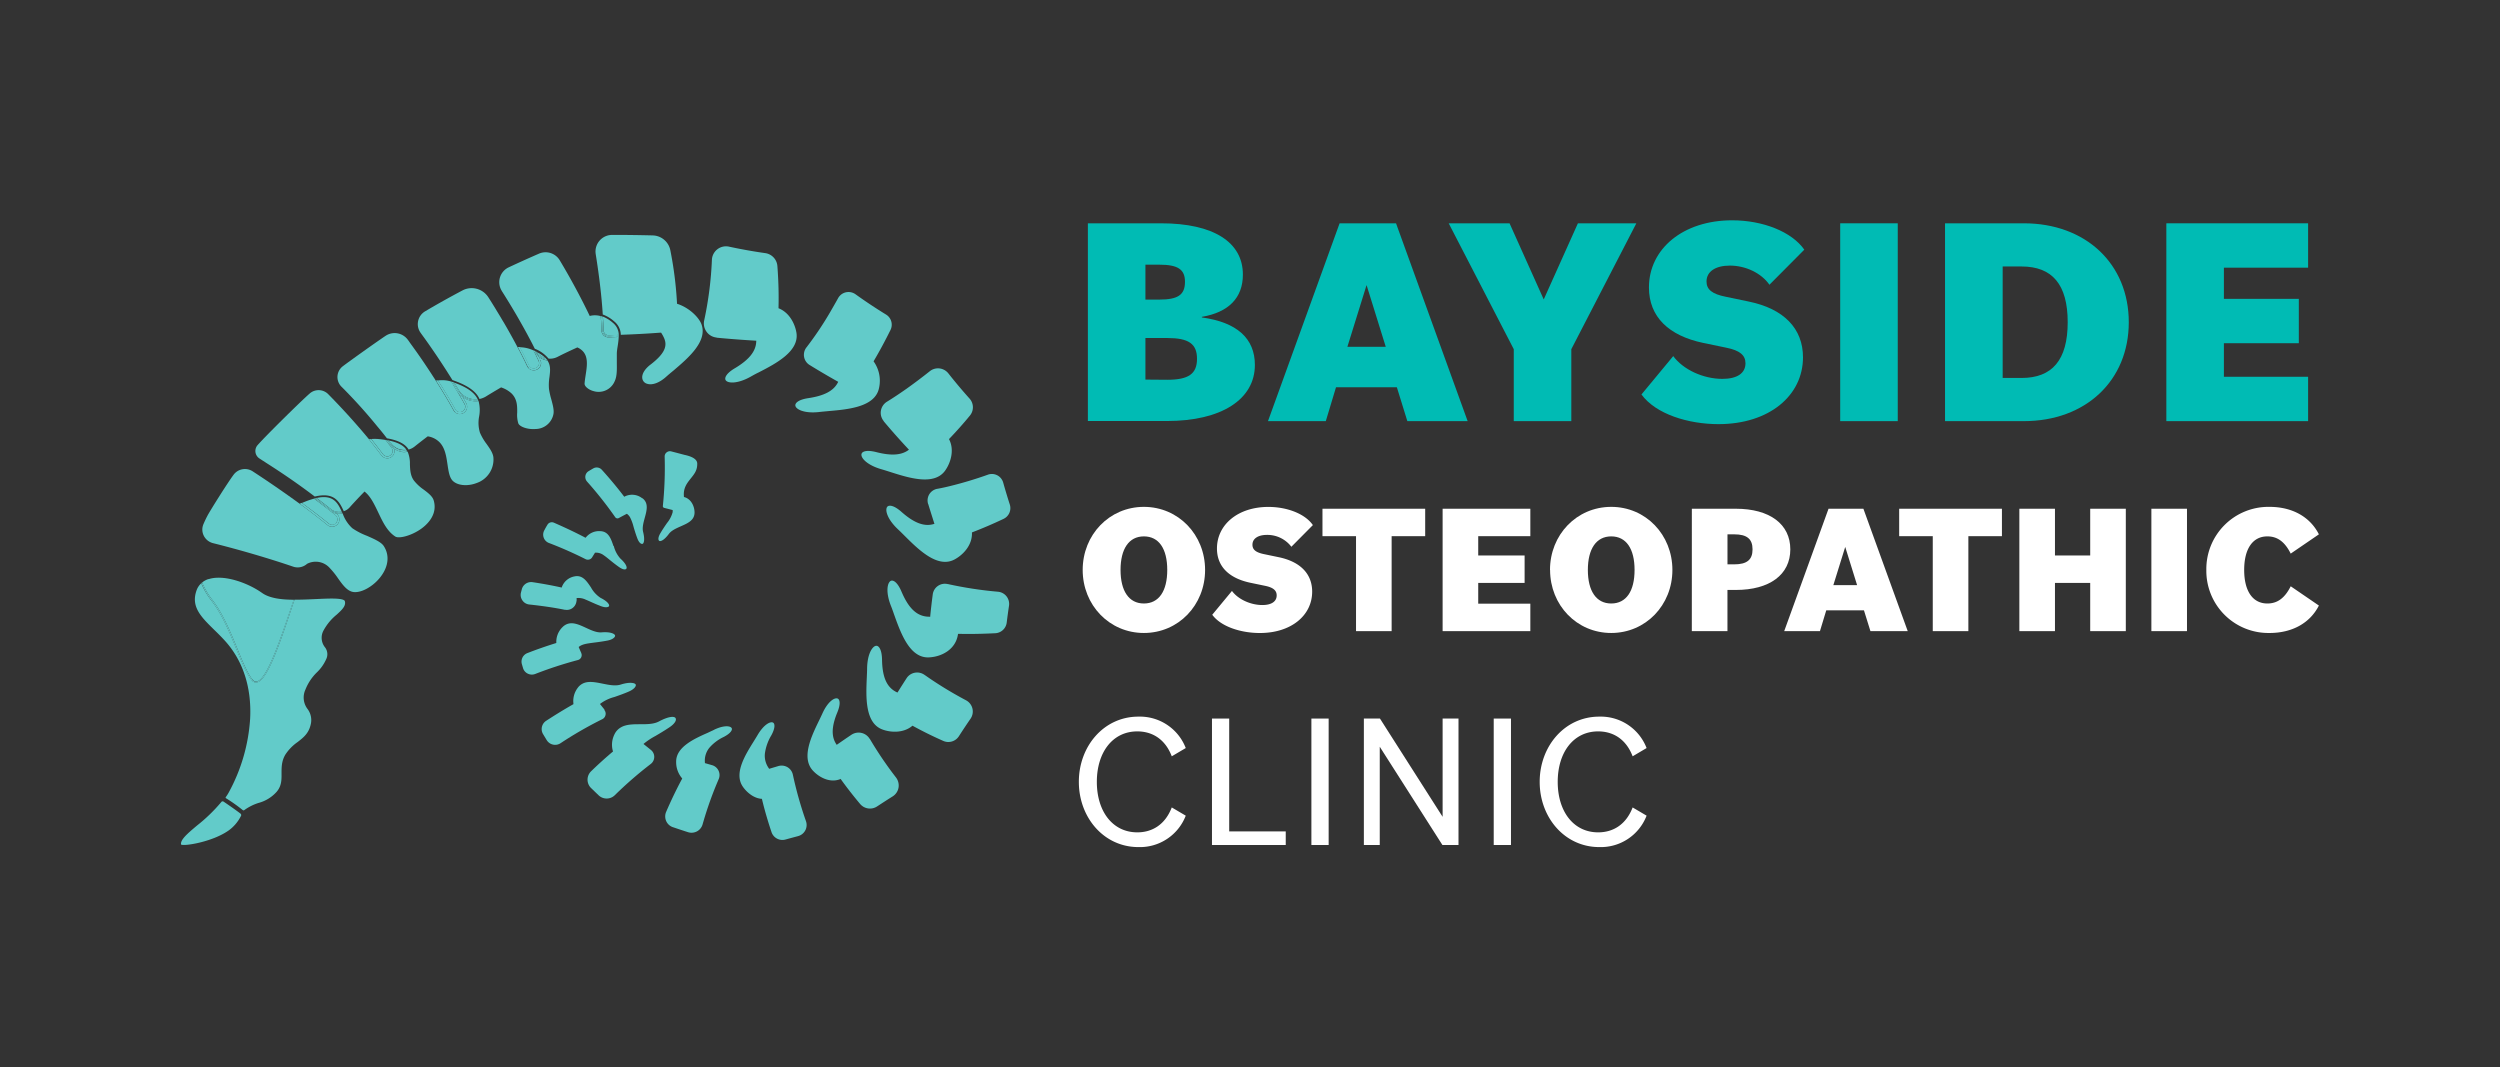 <?xml version="1.0" encoding="UTF-8"?>
<svg xmlns="http://www.w3.org/2000/svg" id="Layer_1" data-name="Layer 1" viewBox="0 0 841.89 359.4">
  <rect x="0" y="0" width="841.89" height="359.4" fill="#333333" stroke="none"/>
  <defs>
    <style>.cls-1{fill:#00bbb4;}.cls-2{fill:#fff;}.cls-3{fill:#62cbc9;}</style>
  </defs>
  <path class="cls-1" d="M393.1,127.89c7.17,0,10-2,10-7.06s-2.82-7-10-7h-7.37v14Zm-7.37-27h4.64c6.36,0,8.68-1.61,8.68-6,0-4.14-2.32-5.76-8.68-5.76h-4.64ZM366.35,75.2H391c17.66,0,27.55,6.36,27.55,17.26,0,7.88-4.84,12.72-13.82,14.24v.2c11.8,1.61,17.86,7.06,17.86,16,0,11.61-11.31,18.88-29.57,18.88H366.35Z"></path>
  <path class="cls-1" d="M453.74,116.79h12.92L460.2,96ZM451.12,75.2h19l24.12,66.62H473.93l-3.53-11.41H449.91l-3.44,11.41H427Z"></path>
  <polygon class="cls-1" points="509.77 117.59 487.86 75.2 508.35 75.2 519.86 100.84 531.37 75.2 551.05 75.2 529.15 117.59 529.15 141.82 509.77 141.82 509.77 117.59"></polygon>
  <path class="cls-1" d="M552.77,132.84l10.7-12.92c3.33,4.54,10.1,7.67,16.55,7.67,5,0,7.78-1.92,7.78-5.25,0-2.72-1.92-4.34-6.46-5.25l-7.77-1.61c-11.61-2.43-18.28-8.78-18.28-18.68,0-13,11.51-22.61,28-22.61,10.39,0,20.08,3.84,24.32,9.89L595.87,95.89c-2.73-3.93-8-6.45-13.32-6.45-4.85,0-7.87,2-7.87,5.35,0,2.72,1.91,4.23,6.45,5.14l7.78,1.62c11.8,2.42,18.26,9.08,18.26,18.77,0,12.92-11.4,22.51-28.46,22.51-10.09,0-21.09-3.33-25.94-10"></path>
  <rect class="cls-1" x="619.7" y="75.2" width="19.38" height="66.62"></rect>
  <path class="cls-1" d="M674.41,89.74v37.54h6.36c10.29,0,15.54-6,15.54-18.77s-5.25-18.77-15.54-18.77ZM655,75.2h26.55c20.79,0,35.33,13.63,35.33,33.31s-14.54,33.31-35.33,33.31H655Z"></path>
  <polygon class="cls-1" points="729.53 75.2 777.27 75.2 777.27 90.14 748.91 90.14 748.91 100.64 774.14 100.64 774.14 115.58 748.91 115.58 748.91 126.88 777.27 126.88 777.27 141.82 729.53 141.82 729.53 75.2"></polygon>
  <path class="cls-2" d="M393.08,191.93c0-7.12-2.81-11.3-7.87-11.3s-7.86,4.24-7.86,11.3,2.8,11.3,7.86,11.3,7.87-4.18,7.87-11.3m-28.48,0c0-11.87,9-21.24,20.61-21.24s20.61,9.37,20.61,21.24-9,21.23-20.61,21.23-20.61-9.37-20.61-21.23"></path>
  <path class="cls-2" d="M408.25,207l6.62-8c2.06,2.81,6.25,4.75,10.25,4.75,3.05,0,4.81-1.19,4.81-3.24,0-1.69-1.19-2.69-4-3.25l-4.81-1c-7.18-1.5-11.3-5.44-11.3-11.55,0-8.06,7.11-14,17.3-14,6.43,0,12.42,2.37,15,6.12l-7.24,7.3a10.16,10.16,0,0,0-8.24-4c-3,0-4.87,1.26-4.87,3.31,0,1.69,1.19,2.63,4,3.19l4.8,1c7.31,1.5,11.31,5.62,11.31,11.61,0,8-7.06,13.93-17.62,13.93-6.24,0-13.05-2.06-16.05-6.18"></path>
  <polygon class="cls-2" points="456.65 180.56 445.35 180.56 445.35 171.32 479.94 171.32 479.94 180.56 468.64 180.56 468.64 212.54 456.65 212.54 456.65 180.56"></polygon>
  <polygon class="cls-2" points="485.81 171.32 515.35 171.32 515.35 180.56 497.8 180.56 497.8 187.06 513.42 187.06 513.42 196.3 497.8 196.3 497.8 203.29 515.35 203.29 515.35 212.54 485.81 212.54 485.81 171.32"></polygon>
  <path class="cls-2" d="M550.45,191.93c0-7.12-2.81-11.3-7.86-11.3s-7.87,4.24-7.87,11.3,2.8,11.3,7.87,11.3,7.86-4.18,7.86-11.3m-28.48,0c0-11.87,9-21.24,20.62-21.24s20.6,9.37,20.6,21.24-9,21.23-20.6,21.23S522,203.79,522,191.93"></path>
  <path class="cls-2" d="M581.74,179.94v10.11H584c4.31,0,6.18-1.56,6.18-5.05s-1.87-5.06-6.18-5.06Zm-12-8.62h14.8c11.43,0,18.36,5.18,18.36,13.68s-6.93,13.67-18.36,13.67h-2.81v13.87h-12Z"></path>
  <path class="cls-2" d="M617.39,197.05h8l-4-12.87Zm-1.62-25.73h11.74l14.93,41.22H629.88l-2.18-7H615l-2.12,7H600.84Z"></path>
  <polygon class="cls-2" points="650.87 180.56 639.56 180.56 639.56 171.32 674.16 171.32 674.16 180.56 662.86 180.56 662.86 212.54 650.87 212.54 650.87 180.56"></polygon>
  <polygon class="cls-2" points="703.89 196.3 692.02 196.3 692.02 212.54 680.03 212.54 680.03 171.32 692.02 171.32 692.02 187.06 703.89 187.06 703.89 171.32 715.88 171.32 715.88 212.54 703.89 212.54 703.89 196.3"></polygon>
  <rect class="cls-2" x="724.49" y="171.32" width="11.99" height="41.22"></rect>
  <path class="cls-2" d="M743,191.93a20.92,20.92,0,0,1,21.29-21.24c7.56,0,13.62,3.31,16.61,9.25l-9.49,6.49c-2-4-4.49-5.8-7.86-5.8-4.94,0-7.81,4.18-7.81,11.3s2.87,11.3,7.81,11.3c3.37,0,5.86-1.81,7.86-5.8l9.49,6.49c-3,5.93-9.05,9.24-16.61,9.24A20.91,20.91,0,0,1,743,191.93"></path>
  <path class="cls-2" d="M363.31,263.27c0-11.94,8.39-21.94,20.06-21.94a16.55,16.55,0,0,1,15.94,10.58l-4.71,2.78c-2.2-5.75-6.52-8.39-11.61-8.39-8.26,0-13.62,7-13.62,17s5.36,17,13.62,17c5.09,0,9.41-2.65,11.61-8.39l4.71,2.77a16.54,16.54,0,0,1-15.94,10.58c-11.67,0-20.06-10-20.06-21.93"></path>
  <polygon class="cls-2" points="408.14 241.98 413.94 241.98 413.94 279.98 432.98 279.98 432.98 284.56 408.14 284.56 408.14 241.98"></polygon>
  <rect class="cls-2" x="441.62" y="241.98" width="5.81" height="42.58"></rect>
  <polygon class="cls-2" points="459.29 241.98 464.71 241.98 485.81 275.07 485.81 241.98 491.16 241.98 491.16 284.56 485.74 284.56 464.64 251.47 464.64 284.56 459.29 284.56 459.29 241.98"></polygon>
  <rect class="cls-2" x="503.02" y="241.98" width="5.81" height="42.58"></rect>
  <path class="cls-2" d="M518.5,263.27c0-11.94,8.39-21.94,20.07-21.94a16.54,16.54,0,0,1,15.93,10.58l-4.7,2.78c-2.2-5.75-6.52-8.39-11.62-8.39-8.26,0-13.61,7-13.61,17s5.35,17,13.61,17c5.1,0,9.42-2.65,11.62-8.39l4.7,2.77a16.52,16.52,0,0,1-15.93,10.58c-11.68,0-20.07-10-20.07-21.93"></path>
  <path class="cls-3" d="M230.25,153.11l-.44-.11c-1.25-.34-2.53-.67-3.81-1a1.74,1.74,0,0,0-1.52.35,1.71,1.71,0,0,0-.65,1.41,126.24,126.24,0,0,1-.61,16.63.59.59,0,0,0,.45.64l2.61.67.25.06V172c0,.15,0,.29,0,.44a9.76,9.76,0,0,1-1.94,3.73c-.62.9-1.38,2-2.21,3.41s-.77,2.29-.37,2.56,1.59-.14,3.23-2.33c.88-1.19,2.48-1.88,4-2.56,2.43-1.07,4.74-2.08,4.65-4.83-.05-1.94-1.13-4.34-3.38-5l-.2-.06,0-.22c-.25-2.82,1.05-4.43,2.3-6s2.22-2.76,2.19-5c0-2-3.17-2.73-4.5-3"></path>
  <path class="cls-3" d="M216.31,167.83a5.49,5.49,0,0,0-5.83-.68l-.25.14-.18-.23c-2.24-2.94-4.73-5.93-7.4-8.88a2.32,2.32,0,0,0-2.87-.44c-.53.3-1.05.61-1.57.93a2.28,2.28,0,0,0-1.08,1.61,2.33,2.33,0,0,0,.56,1.89,128.54,128.54,0,0,1,9.49,12,.92.92,0,0,0,1.2.29c.81-.45,1.66-.89,2.53-1.35l.19-.09.17.13a3.8,3.8,0,0,1,.87,1,14.6,14.6,0,0,1,1.21,3.24c.31,1.05.69,2.35,1.26,3.87s1.28,2,1.74,1.89.89-1.31.23-4c-.37-1.45.1-3.12.54-4.75.7-2.56,1.37-5-.81-6.65"></path>
  <path class="cls-3" d="M206.59,183.87c-.86-2.51-1.67-4.89-4.42-5a5.68,5.68,0,0,0-4.78,2l-.17.22L197,181c-3.27-1.72-6.81-3.39-10.51-5a1.71,1.71,0,0,0-2.13.7c-.35.58-.7,1.18-1,1.78a3,3,0,0,0,1.52,4.38,131.71,131.71,0,0,1,12.32,5.44,1.7,1.7,0,0,0,2.23-.65c.2-.34.41-.68.62-1l.33-.54h.17a4.29,4.29,0,0,1,2.78.89c.57.38,1.17.87,1.88,1.45s1.89,1.54,3.22,2.48,2.21,1,2.5.58,0-1.59-2-3.4a9.86,9.86,0,0,1-2.23-4.22"></path>
  <path class="cls-3" d="M190.27,205.33a3.2,3.2,0,0,0,2.44-.5,3.29,3.29,0,0,0,1.38-2.13l.09-.5a3.49,3.49,0,0,0,0-.53v-.29l.29,0a5.54,5.54,0,0,1,2.73.54c.48.19,1,.43,1.59.69,1,.45,2.22,1,3.75,1.57,1.36.5,2.37.35,2.56-.09s-.4-1.53-2.84-2.75a9.68,9.68,0,0,1-3.24-3.51c-1.48-2.21-2.88-4.29-5.57-3.72a5.61,5.61,0,0,0-4.2,3.47l-.09.28-.3-.06c-3-.67-6.26-1.26-9.52-1.75a3.24,3.24,0,0,0-3.62,2.41c-.1.37-.19.74-.29,1.11a3.23,3.23,0,0,0,.5,2.63,3.18,3.18,0,0,0,2.32,1.37c4.11.44,8.13,1,12,1.79"></path>
  <path class="cls-3" d="M195.75,219.91c-.27-.61-.53-1.2-.78-1.79l-.1-.24.21-.16c1.15-.84,2.64-1,4.89-1.31,1.24-.15,2.8-.35,4.64-.7,1.68-.33,2.6-1.12,2.52-1.69s-1.55-1.32-4.52-1.07c-1.7.14-3.52-.71-5.29-1.53s-3.58-1.66-5.23-1.52a4.15,4.15,0,0,0-2.57,1.2,6.92,6.92,0,0,0-2.18,5.17l0,.26-.25.08c-3.2,1-6.39,2.11-9.49,3.32a3.08,3.08,0,0,0-1.85,3.74c.13.43.25.86.38,1.29a3,3,0,0,0,1.6,1.89,3.09,3.09,0,0,0,2.51.11,135.57,135.57,0,0,1,14.37-4.69,1.7,1.7,0,0,0,1.12-2.36"></path>
  <path class="cls-3" d="M203.59,239l-1.34-1.67-.2-.25.24-.2a13.78,13.78,0,0,1,4.61-2.16c1.3-.46,2.92-1,4.82-1.82,1.75-.74,2.57-1.77,2.37-2.35s-2-1-5.12,0c-1.78.54-3.92.1-6-.32s-4.22-.87-6-.33a4.75,4.75,0,0,0-2.5,1.85,7.37,7.37,0,0,0-1.37,5.17l0,.22-.2.11c-3,1.7-6,3.55-9,5.5a3.32,3.32,0,0,0-1,4.5l1.21,2a3.33,3.33,0,0,0,2.12,1.5,3.28,3.28,0,0,0,2.52-.46,132.51,132.51,0,0,1,14.07-8.1,2,2,0,0,0,1.09-1.39,2,2,0,0,0-.41-1.73"></path>
  <path class="cls-3" d="M227.5,241.82c-.41-.67-2.29-.62-5.48,1.07-1.78,1-4.13,1-6.39,1s-4.67,0-6.43,1a5.29,5.29,0,0,0-2.31,2.48,7.8,7.8,0,0,0-.52,5.48l.07.21-.17.14c-2.5,2.11-4.93,4.31-7.22,6.54a3.93,3.93,0,0,0,0,5.64l2.51,2.42a3.92,3.92,0,0,0,5.47,0,132.13,132.13,0,0,1,12.09-10.51,3,3,0,0,0,.07-4.75l-2.49-2,.29-.25a23.47,23.47,0,0,1,3.7-2.43c1.29-.76,2.91-1.7,4.77-2.95s2.4-2.42,2.07-3"></path>
  <path class="cls-3" d="M240.51,245.75c-.64.31-1.36.63-2.12,1-4.53,2-10.73,4.78-10.69,9.75a8.39,8.39,0,0,0,1.9,5.49l.15.17-.11.21c-1.85,3.43-3.63,7.15-5.3,11a3.89,3.89,0,0,0,0,3.12,3.77,3.77,0,0,0,2.27,2.07q2.38.81,4.85,1.61l.23.07a3.87,3.87,0,0,0,4.91-2.62,123.16,123.16,0,0,1,5.43-15.26,3.43,3.43,0,0,0-.05-2.82,3.47,3.47,0,0,0-2.17-1.86l-2.43-.7v-.23a6.83,6.83,0,0,1,1.56-5,14.79,14.79,0,0,1,4.8-3.59c2.25-1.17,3-2.35,2.66-2.95-.38-.75-2.52-1.1-5.91.53"></path>
  <path class="cls-3" d="M267,260.87a3.86,3.86,0,0,0-1.8-2.51,3.91,3.91,0,0,0-3.1-.38l-2.48.74-.59.18-.14-.2a7.23,7.23,0,0,1-1.31-4.92,16,16,0,0,1,2.16-6.13c1.34-2.44,1.26-3.93.59-4.31-.83-.47-3,.5-5.15,4.09-.39.67-.85,1.4-1.33,2.18C251,254.2,247,260.49,250.21,265c1.25,1.78,3.52,3.76,6.13,4l.23,0,.06.24c.85,3.55,1.93,7.26,3.19,11a3.87,3.87,0,0,0,4.69,2.48c1.4-.39,2.82-.77,4.24-1.15a3.88,3.88,0,0,0,2.68-5A129,129,0,0,1,267,260.87"></path>
  <path class="cls-3" d="M292.9,248.86a4.36,4.36,0,0,0-6.18-1.42c-1.63,1.09-3.27,2.22-4.68,3.2l-.28.19-.18-.29a7.09,7.09,0,0,1-.87-1.92c-.64-2.3-.22-5.13,1.27-8.73,1.14-2.75.88-4.32.11-4.65-1-.42-3.27.9-5.13,5-.34.76-.75,1.6-1.18,2.49-2.55,5.25-6,12.44-2.06,16.75,2,2.19,5.65,4.28,9.14,2.93l.24-.1.14.21c1.95,2.71,4.11,5.48,6.42,8.23a4.33,4.33,0,0,0,5.7.82c1.75-1.14,3.5-2.28,5.22-3.36a4.34,4.34,0,0,0,2-2.93,4.44,4.44,0,0,0-.84-3.45,126,126,0,0,1-8.82-13"></path>
  <path class="cls-3" d="M311.3,227.25a4.24,4.24,0,0,0-6,1.14c-.88,1.36-1.81,2.82-2.91,4.58l-.16.25-.26-.12a7.32,7.32,0,0,1-2.22-1.61c-1.79-1.91-2.65-4.92-2.72-9.39-.06-3.2-1-4.63-1.9-4.63-1.27,0-3.06,2.67-3.13,7.66,0,.93-.06,2-.1,3.05-.29,6.47-.67,15.34,5.31,17.5,2.7,1,6.92,1.27,9.91-1.16l.17-.14.19.11c3.17,1.74,6.58,3.43,10.13,5a4.21,4.21,0,0,0,5.3-1.56c1.29-2,2.62-4,3.94-5.92a4.27,4.27,0,0,0-1.51-6.17,129.48,129.48,0,0,1-14.05-8.61"></path>
  <path class="cls-3" d="M319.11,196.69a4.11,4.11,0,0,0-5,3.47c-.3,2.26-.58,4.62-.84,7.23l0,.29H313a7.58,7.58,0,0,1-2.26-.3c-2.9-.84-5.16-3.45-7.16-8.16-1.36-3.19-2.76-3.95-3.55-3.63-1.2.49-1.88,3.7,0,8.44.35.87.7,1.86,1.06,2.9,2.22,6.21,5.24,14.72,11.69,14.45,4.3-.19,9-2.63,9.8-7.65l.05-.28h.29c3.95.1,8.08,0,12.29-.21a4.09,4.09,0,0,0,3.81-3.6c.23-1.88.49-3.78.77-5.64a4.12,4.12,0,0,0-3.71-4.73,130.53,130.53,0,0,1-16.91-2.59"></path>
  <path class="cls-3" d="M312.57,169.7c.58,1.91,1.23,3.94,2,6.38l.11.33-.34.09c-3.15.9-6.57-.41-10.75-4.11-2.61-2.3-4.2-2.38-4.78-1.75-.87,1-.1,4.15,3.61,7.63.69.64,1.43,1.38,2.21,2.16,4.68,4.66,11.07,11,16.77,8,2.79-1.47,6-4.69,5.91-8.9v-.23l.21-.09c3.42-1.31,6.94-2.82,10.46-4.49a4,4,0,0,0,2.08-4.81c-.79-2.46-1.54-4.94-2.22-7.37a4,4,0,0,0-2-2.48,3.93,3.93,0,0,0-3.15-.21,130.05,130.05,0,0,1-12.53,3.78c-1.56.39-3.11.74-4.63,1a4,4,0,0,0-2.6,1.84,4,4,0,0,0-.4,3.19"></path>
  <path class="cls-3" d="M297.58,141.85c2.62,3.13,5.4,6.26,8.25,9.31l.26.28-.31.22c-2.38,1.66-5.77,1.85-10.66.6-3.36-.86-4.81-.2-5,.62-.33,1.26,1.8,3.74,6.7,5.14.9.26,1.89.58,2.94.91,6.28,2,14.89,4.77,18.58-.53,1.74-2.49,3.13-6.69,1.34-10.33l-.1-.2.16-.17c2.32-2.42,4.63-5,6.86-7.72a4.38,4.38,0,0,0-.11-5.77c-2.47-2.75-4.86-5.6-7.12-8.47a4.47,4.47,0,0,0-3-1.67,4.4,4.4,0,0,0-3.24.93c-2.59,2.06-5.17,4-7.68,5.79-2.29,1.62-4.56,3.13-6.76,4.49a4.42,4.42,0,0,0-2.05,3.07,4.38,4.38,0,0,0,1,3.5"></path>
  <path class="cls-3" d="M282,128.42l.28.16-.15.28c-1.44,2.77-4.58,4.42-9.88,5.21-3.44.51-4.52,1.68-4.41,2.52.17,1.28,3.1,2.75,8.16,2.14.93-.11,2-.2,3.07-.3,6.57-.57,15.57-1.37,16.93-7.68a11.2,11.2,0,0,0-1.69-8.89l-.13-.18.11-.19c1.92-3.26,3.8-6.75,5.58-10.35a4,4,0,0,0-1.5-5.22c-3.49-2.14-6.94-4.43-10.25-6.81a4.05,4.05,0,0,0-3.27-.67,4,4,0,0,0-2.63,2c-.85,1.55-1.7,3-2.55,4.48A109.86,109.86,0,0,1,271.57,117a4.06,4.06,0,0,0-.79,3.19,4,4,0,0,0,1.84,2.71c3.07,1.9,6.23,3.76,9.39,5.53"></path>
  <path class="cls-3" d="M241.35,113.72c4.27.41,8.66.74,13,1l.32,0V115c-.11,3.28-2.39,6.14-7.19,9-3,1.78-3.54,3.28-3.12,4,.65,1.12,3.92,1.36,8.37-1.12.82-.46,1.75-1,2.74-1.46,5.85-3,13.86-7.18,12.71-13.53-.52-2.89-2.32-6.53-5.8-8l-.21-.09v-.22c.11-4.31,0-9-.38-14a4.77,4.77,0,0,0-4.09-4.34c-4.06-.57-8.16-1.31-12.2-2.18a4.75,4.75,0,0,0-5.76,4.41,120.33,120.33,0,0,1-2.6,20.43,4.79,4.79,0,0,0,.8,3.83,4.73,4.73,0,0,0,3.38,1.94"></path>
  <path class="cls-3" d="M209.05,112.75c4.46-.16,8.94-.39,13.38-.73h.2l.11.17a13.21,13.21,0,0,1,.85,1.55c1.09,2.43.77,5-4.58,9.08-1.92,1.47-2.93,3.2-2.71,4.62a2.2,2.2,0,0,0,1.53,1.77c1.76.62,4.19-.25,6.51-2.34.71-.63,1.51-1.31,2.36-2,5-4.25,11.92-10.08,9.39-16-1-2.21-4-5.2-7.9-6.52l-.21-.07V102a125.49,125.49,0,0,0-2.24-17.72,6.21,6.21,0,0,0-5.89-5c-4.61-.12-9.23-.18-13.73-.17a5.59,5.59,0,0,0-5.51,6.46c1.11,6.93,2,14.17,2.37,20.34a11.68,11.68,0,0,1,3.8,2.28,5.91,5.91,0,0,1,2.28,4.55"></path>
  <path class="cls-3" d="M180.37,117.55a11.23,11.23,0,0,1,4.35,3.21,5.4,5.4,0,0,0,2.93-.53c1.95-1,4.06-2,6.63-3.17l.14-.07.14.07a5.55,5.55,0,0,1,1.6,1.09c2,2,1.54,5.09,1.07,8.1-.15,1-.31,2-.37,2.91s1.27,2.09,3.06,2.56a5.86,5.86,0,0,0,7.1-3.38c.76-1.6.73-3.76.7-6,0-1,0-2.13,0-3.16s.22-2.11.36-3.08a24.39,24.39,0,0,0,.27-2.61c-1.12,0-2.24.1-3.36.12a2.38,2.38,0,0,1-2.45-2.32c-.05-1.5-.13-3.13-.24-4.83a6.89,6.89,0,0,0-3.45-.12l-.26.06-.11-.24c-2.82-5.9-6.46-12.66-10-18.53a5.55,5.55,0,0,0-6.95-2.22c-3.47,1.51-6.92,3.07-10.27,4.64A5.52,5.52,0,0,0,169,98a1.09,1.09,0,0,0,.08.15c.87,1.36,1.74,2.77,2.61,4.2.18.3.36.59.54.9q1.26,2.08,2.46,4.18l.68,1.2c.77,1.36,1.53,2.72,2.25,4.06.13.23.24.45.36.68.71,1.31,1.38,2.59,2,3.85l.13.24.25.1"></path>
  <path class="cls-3" d="M205,112.9c1.12,0,2.25-.08,3.37-.12a5.32,5.32,0,0,0-2-4.09,11.35,11.35,0,0,0-3.33-2.06c.1,1.61.18,3.16.22,4.59A1.73,1.73,0,0,0,205,112.9"></path>
  <path class="cls-3" d="M202.78,112.14a2.4,2.4,0,0,0,2.25,1.42c1.12,0,2.25-.09,3.36-.12,0-.11,0-.23,0-.34-1.12,0-2.23.1-3.37.13a2.06,2.06,0,0,1-2.12-2c0-1.45-.13-3-.24-4.71l-.33-.11c.11,1.7.19,3.33.24,4.83a2.42,2.42,0,0,0,.2.9"></path>
  <path class="cls-3" d="M205,113.23c1.14,0,2.25-.08,3.37-.12,0-.12,0-.22,0-.33-1.12,0-2.25.1-3.37.13a1.73,1.73,0,0,1-1.78-1.69c-.05-1.43-.13-3-.23-4.59l-.34-.11c.11,1.66.19,3.26.24,4.71a2.06,2.06,0,0,0,2.12,2"></path>
  <path class="cls-3" d="M182,121.23a2.45,2.45,0,0,1-1.12,3.21,2.42,2.42,0,0,1-1.9.15A2.46,2.46,0,0,1,178,124a2.41,2.41,0,0,1-.49-.69c-1-2.15-2.22-4.54-3.55-7-.61-1.14-1.23-2.29-1.88-3.45l-.22-.4c-.7-1.25-1.41-2.5-2.14-3.75l-.61-1c-.57-1-1.14-1.92-1.72-2.87l-.6-1c-.77-1.26-1.55-2.51-2.33-3.72a6.66,6.66,0,0,0-8.77-2.29c-4.27,2.26-8.48,4.61-12.51,7a5,5,0,0,0-1.49,7.31l.19.27h0c.17.22.33.47.5.69q1.58,2.17,3.18,4.5l1.22,1.78c.86,1.27,1.7,2.54,2.54,3.83l1.23,1.9c.62,1,1.22,1.92,1.81,2.88,5.65,1.93,8.12,4.1,9.12,6.37a6.75,6.75,0,0,0,2.14-.83c1.51-.94,3.14-1.91,5-3l.13-.08.15.06a9.38,9.38,0,0,1,3.38,2c1.93,1.91,1.91,4.29,1.89,6.46a9.72,9.72,0,0,0,.38,3.61c.4,1.06,3,2.12,5.82,1.89a6.18,6.18,0,0,0,6-5c.28-1.33-.23-3.18-.72-5a25.91,25.91,0,0,1-.78-3.53,17,17,0,0,1,.17-4c.25-2,.46-3.84-.68-5.54a6.06,6.06,0,0,1-3-1.31c.18.39.39.79.56,1.17"></path>
  <path class="cls-3" d="M179.16,124a1.74,1.74,0,0,0,1.42-.13,1.77,1.77,0,0,0,.79-2.33c-.52-1.12-1.11-2.31-1.73-3.54a11.12,11.12,0,0,0-4.6-1.06c1.15,2.17,2.2,4.25,3.09,6.15a1.72,1.72,0,0,0,1,.91"></path>
  <path class="cls-3" d="M141.9,112.34c.17.22.34.47.5.7-.16-.22-.32-.47-.49-.69h0"></path>
  <path class="cls-3" d="M178,124a2.46,2.46,0,0,0,.93.57,2.42,2.42,0,0,0,1.9-.15,2.45,2.45,0,0,0,1.12-3.22c-.17-.37-.38-.77-.56-1.16a5.3,5.3,0,0,1-.54-.39,6.14,6.14,0,0,1-1.18-1.61l0-.1h0c.62,1.22,1.21,2.42,1.74,3.54a1.83,1.83,0,0,1-2.22,2.47,1.74,1.74,0,0,1-1-.92c-.89-1.9-1.94-4-3.08-6.15a4.51,4.51,0,0,0-.52,0l-.22,0-.1-.2c-.07-.14-.16-.28-.23-.43,1.33,2.5,2.54,4.89,3.55,7a2.41,2.41,0,0,0,.49.69"></path>
  <path class="cls-3" d="M183.69,120.56a11.48,11.48,0,0,0-2.93-2,5.49,5.49,0,0,0,2.93,2"></path>
  <path class="cls-3" d="M181.41,120.06a6.2,6.2,0,0,0,3,1.31c-.09-.13-.19-.25-.29-.37a5.83,5.83,0,0,1-3-1.62l.33.68"></path>
  <path class="cls-3" d="M180.09,118.15l-.44-.19,0,.1a5.89,5.89,0,0,0,1.17,1.61c.16.15.36.25.54.39l-.33-.68a5.6,5.6,0,0,1-.91-1.19l-.08,0"></path>
  <path class="cls-3" d="M180.76,118.51l-.14-.08c.16.33.3.63.46.95a5.83,5.83,0,0,0,3,1.62c-.11-.15-.26-.29-.39-.44a5.49,5.49,0,0,1-2.93-2"></path>
  <path class="cls-3" d="M181.08,119.38c-.16-.32-.3-.62-.46-.95-.16-.08-.28-.16-.45-.24a5.6,5.6,0,0,0,.91,1.19"></path>
  <path class="cls-3" d="M154.42,138.73a1.83,1.83,0,0,0,1.44-.27,1.78,1.78,0,0,0,.58-2.35c-.89-1.62-1.91-3.37-3-5.16-.33-.56-.69-1.13-1-1.7l-.46-.74a9.85,9.85,0,0,0-4.48-.38c2.16,3.41,4.18,6.76,5.82,9.74a1.77,1.77,0,0,0,1.12.86"></path>
  <path class="cls-3" d="M158.36,134.91a7.23,7.23,0,0,1-2.6-1.3c.41.72.88,1.5,1.26,2.19a2.45,2.45,0,0,1-.83,3.23,2.47,2.47,0,0,1-1.93.34,2.55,2.55,0,0,1-1.12-.63,2.28,2.28,0,0,1-.42-.56c-1.81-3.3-4.08-7.05-6.51-10.85-.26-.4-.52-.79-.77-1.19-2.31-3.55-4.74-7.1-7.14-10.37-.34-.47-.68-1-1-1.4a5.49,5.49,0,0,0-7.44-1.28c-2.74,1.81-12.3,8.63-14.42,10.25a4.57,4.57,0,0,0-.5,6.83,173.22,173.22,0,0,1,12.13,13.43c1.16,1.37,2.22,2.68,3.23,4,4.24.74,6.3,2.11,7.3,3.79a5.55,5.55,0,0,0,2-1c1.33-1.07,2.74-2.16,4.29-3.34l.12-.09.15,0a7,7,0,0,1,3.74,1.86c2,1.93,2.4,4.92,2.81,7.66.31,2.11.61,4.1,1.57,5.24,1.53,1.79,5.09,2.18,8.29.92a8.37,8.37,0,0,0,5.6-8.41c-.07-1.54-1.14-3.07-2.28-4.68a18.43,18.43,0,0,1-2.27-3.86,11.4,11.4,0,0,1-.27-5.44,11.62,11.62,0,0,0-.19-5.19,7.25,7.25,0,0,1-2.74-.14"></path>
  <path class="cls-3" d="M152,128.51h0l.46.75-.45-.74"></path>
  <path class="cls-3" d="M138.3,115.77c2.4,3.27,4.83,6.82,7.14,10.38-2.36-3.63-4.78-7.15-7.14-10.38"></path>
  <path class="cls-3" d="M153.14,138.74a2.55,2.55,0,0,0,1.12.63,2.47,2.47,0,0,0,1.93-.34,2.45,2.45,0,0,0,.83-3.23c-.38-.69-.85-1.47-1.26-2.19A7.16,7.16,0,0,1,155,133a7.25,7.25,0,0,1-1.15-1.48l-.37-.6c1.07,1.79,2.09,3.54,3,5.16a1.77,1.77,0,0,1-.58,2.34,1.83,1.83,0,0,1-1.44.28,1.74,1.74,0,0,1-1.12-.86c-1.64-3-3.66-6.33-5.82-9.74-.16,0-.33,0-.49,0l-.22.05-.12-.19c-.15-.23-.3-.46-.44-.69,2.43,3.8,4.69,7.55,6.51,10.85a2.28,2.28,0,0,0,.42.56"></path>
  <path class="cls-3" d="M152.94,128.84l.08.12c.33.55.68,1.1,1,1.64.12.2.26.41.37.61a6.6,6.6,0,0,0,4.13,3.06,6.69,6.69,0,0,0,2.31.14c-.94-2-3.14-3.85-7.89-5.57"></path>
  <path class="cls-3" d="M155.32,132.85l.44.76a6.9,6.9,0,0,0,5.34,1.44l-.11-.32a7,7,0,0,1-5.67-1.88"></path>
  <path class="cls-3" d="M152.44,128.65l-.3-.11s-.11,0-.17,0l.45.74c.35.57.71,1.14,1,1.7l.37.6A7,7,0,0,0,155,133a6.2,6.2,0,0,0,.77.58l-.44-.76a6.64,6.64,0,0,1-1.21-1.47c-.52-.88-1.11-1.81-1.67-2.73"></path>
  <path class="cls-3" d="M153,129l-.08-.12h0l.08.12"></path>
  <path class="cls-3" d="M158.52,134.28a6.62,6.62,0,0,1-4.13-3.07l-.37-.61c.46.78.86,1.49,1.3,2.25a7,7,0,0,0,5.67,1.88l-.16-.32a6.68,6.68,0,0,1-2.31-.13"></path>
  <path class="cls-3" d="M152.44,128.65c.56.92,1.15,1.85,1.67,2.73a6.64,6.64,0,0,0,1.21,1.47c-.44-.76-.84-1.47-1.3-2.25-.32-.54-.67-1.09-1-1.64a.57.57,0,0,1-.08-.13l-.5-.18"></path>
  <path class="cls-3" d="M130.25,153.67a1.69,1.69,0,0,0,1.33-.44,1.74,1.74,0,0,0,.32-2.35c-.69-.92-1.38-1.83-2.07-2.72-.77-.13-1.59-.24-2.52-.32a15.8,15.8,0,0,0-2.28,0c1.29,1.63,2.57,3.3,3.9,5.06a1.88,1.88,0,0,0,1.32.76"></path>
  <path class="cls-3" d="M135.35,152.17a6,6,0,0,1-2.62-1.06,2.46,2.46,0,0,1-.75,2.65,2.37,2.37,0,0,1-1.81.57,2.54,2.54,0,0,1-1.51-.73,2.26,2.26,0,0,1-.25-.29c-1.75-2.31-3.42-4.46-5.13-6.57-3.94-4.7-8.44-9.64-12.8-14.05h0l0,0a4.55,4.55,0,0,0-6.17-.19c-2.91,2.53-14.78,14.23-17.55,17.38a3,3,0,0,0,.65,4.54l1.1.72c.32.18.61.38.83.53l.25.17c6.51,4.14,11.65,7.76,16.42,11.38,6.49-1.58,8.26,1.6,9.75,4.93a4.42,4.42,0,0,0,1.91-1.2c1.54-1.72,3.18-3.47,4.88-5.21l.21-.22.23.2.46.42c1.61,1.59,2.72,3.92,3.89,6.36,1.5,3.15,3,6.4,5.77,8.18,1.25.81,5.62-.3,8.95-2.77,2.06-1.54,5.32-4.79,4-9.36-.41-1.42-1.84-2.5-3.35-3.65a14.94,14.94,0,0,1-3.4-3.18c-1.13-1.65-1.2-3.54-1.27-5.38a10.25,10.25,0,0,0-.75-4.2,6.15,6.15,0,0,1-1.87.08"></path>
  <path class="cls-3" d="M128.66,153.6a2.54,2.54,0,0,0,1.51.73,2.37,2.37,0,0,0,1.81-.57,2.46,2.46,0,0,0,.75-2.65,6.11,6.11,0,0,1-.94-.66,5.27,5.27,0,0,1-.58-.66c-.39-.51-.87-1.09-1.29-1.62l-.1,0c.7.9,1.39,1.81,2.08,2.73a1.74,1.74,0,0,1-.32,2.35,1.7,1.7,0,0,1-1.34.44,1.88,1.88,0,0,1-1.31-.76c-1.33-1.76-2.61-3.43-3.91-5.06-.21,0-.4,0-.61,0l-.17,0-.11-.13c-.27-.33-.57-.67-.85-1,1.71,2.11,3.38,4.26,5.13,6.57a2.26,2.26,0,0,0,.25.29"></path>
  <path class="cls-3" d="M130.9,148.34c.26.34.58.72.83,1a5.46,5.46,0,0,0,3.7,2.13,5.32,5.32,0,0,0,1.44,0c-.91-1.35-2.65-2.46-6-3.14"></path>
  <path class="cls-3" d="M132.48,150.6a2.41,2.41,0,0,1,.25.51,6,6,0,0,0,2.62,1.06,5.84,5.84,0,0,0,1.87-.09c-.05-.1-.11-.2-.17-.3a5.78,5.78,0,0,1-4.57-1.18"></path>
  <path class="cls-3" d="M130.4,148.25l-.48-.08c.42.53.9,1.11,1.29,1.62a5.27,5.27,0,0,0,.58.66,6,6,0,0,0,.93.66,2,2,0,0,0-.24-.51,5.68,5.68,0,0,1-1-1c-.32-.42-.72-.9-1.07-1.34"></path>
  <path class="cls-3" d="M131.73,149.39c-.25-.33-.57-.71-.83-1l-.12,0c.55.72,1.1,1.44,1.65,2.18a1.17,1.17,0,0,1,0,.11,5.79,5.79,0,0,0,4.57,1.18c-.06-.1-.11-.2-.18-.3a5.32,5.32,0,0,1-1.44,0,5.49,5.49,0,0,1-3.7-2.13"></path>
  <path class="cls-3" d="M131.47,149.59a6,6,0,0,0,1,1s0-.08,0-.11c-.55-.74-1.1-1.46-1.65-2.18l-.38-.06c.35.44.75.92,1.07,1.34"></path>
  <path class="cls-3" d="M86.5,229.83a1.72,1.72,0,0,1-1.55-.55,3.63,3.63,0,0,1-.3-.35c-1.74-2.3-3.28-6-5.05-10.37C77.32,213,74.73,206.66,71,202a24.58,24.58,0,0,1-3.22-5.59,5.87,5.87,0,0,0-1.61,2.46c-1.92,5.49,1.55,8.88,5.94,13.2,1.14,1.11,2.31,2.26,3.48,3.54,6.18,6.7,9.17,15.8,8.65,26.33a59.54,59.54,0,0,1-7.25,25c-.25.46-.66,1.1-1,1.55a.25.25,0,0,0,0,.17.21.21,0,0,0,.1.14,53.41,53.41,0,0,1,5.65,4,.42.42,0,0,0,.54,0,16.82,16.82,0,0,1,4.75-2.4,12.42,12.42,0,0,0,6.1-3.72c1.72-2,1.7-4.06,1.68-6.29,0-2,0-4.13,1.31-6.31a15.5,15.5,0,0,1,4.13-4.21c1.93-1.5,3.75-2.91,4.41-6a6.19,6.19,0,0,0-1.09-5.11,6.37,6.37,0,0,1-.71-6.55,16.58,16.58,0,0,1,3.86-5.79,13.92,13.92,0,0,0,3.08-4.34,3.81,3.81,0,0,0-.43-4.19,5.11,5.11,0,0,1-.38-5.64,17.7,17.7,0,0,1,4.36-5.24c1.82-1.65,3.25-3,2.77-4.58a.35.35,0,0,0-.11-.18c-.93-.91-5.31-.71-9.61-.51-2.36.11-4.84.22-7.22.21-.2.59-.39,1.14-.59,1.74-4.19,12.56-8.52,25.54-12.12,26.13"></path>
  <path class="cls-3" d="M84.91,228.73c-4-5.24-7-18.63-13.63-27a24.79,24.79,0,0,1-3.2-5.58c-.09.07-.19.13-.27.2A24.58,24.58,0,0,0,71,202c3.7,4.7,6.29,11,8.57,16.6,1.77,4.33,3.3,8.07,5.05,10.37a3.63,3.63,0,0,0,.3.35,1.72,1.72,0,0,0,1.55.55c3.6-.59,7.93-13.57,12.12-26.13.2-.6.39-1.15.59-1.74h-.35c-4.65,13.89-10.32,31.54-14,26.77"></path>
  <path class="cls-3" d="M70.2,195a6.55,6.55,0,0,0-2.12,1.15,24.79,24.79,0,0,0,3.2,5.58c6.58,8.35,9.66,21.74,13.63,27,3.63,4.77,9.3-12.88,14-26.77-4.25,0-8.18-.53-10.62-2.26-4.92-3.49-12.91-6.31-18-4.68"></path>
  <path class="cls-3" d="M81,274c-1.76-1.36-4.58-3.29-5.71-4.05a.56.56,0,0,0-.76.13A55,55,0,0,1,66.35,278c-3.14,2.65-5.63,4.73-5.39,6.38v0c.72.7,10.44-.78,16-4.69a13.26,13.26,0,0,0,4.1-4.75l.06-.1A.65.65,0,0,0,81,274L81,274"></path>
  <path class="cls-3" d="M113.24,176a1.78,1.78,0,0,0-.13-2.39l-.13-.12L111.1,172l0,0c-1.67-1.31-3.46-2.67-5.34-4.07a25.64,25.64,0,0,0-2.48.79l-1.6.64c3.1,2.29,6.16,4.62,9.1,7a1.78,1.78,0,0,0,2.51-.3"></path>
  <path class="cls-3" d="M113.28,172.93l.12.09a2.4,2.4,0,0,1,.88,1.64,2.48,2.48,0,0,1-.55,1.83,2.44,2.44,0,0,1-3.42.36c-3-2.45-6.19-4.86-9.39-7.21h0l-.15-.11c-5.09-3.71-10.53-7.45-15.7-10.82a4.76,4.76,0,0,0-6.41,1.17c-2,2.67-7.72,11.79-8.76,13.71-.53,1-1,2-1.42,3a4.63,4.63,0,0,0,.16,3.85,4.77,4.77,0,0,0,3.1,2.47c9,2.25,18.87,5.14,27,7.92a4.73,4.73,0,0,0,4.61-.91l.08-.06a6.31,6.31,0,0,1,7.64,1.45,26.56,26.56,0,0,1,2.73,3.4c1.47,2.07,2.86,4,4.71,4.55,2.69.77,7.2-1.63,9.84-5.25,2.54-3.46,2.85-7.18.84-10.19-.89-1.32-3.33-2.38-5.69-3.41a23.38,23.38,0,0,1-4.86-2.53,12.25,12.25,0,0,1-3.26-5h0a5.1,5.1,0,0,1-2.06.05"></path>
  <path class="cls-3" d="M113.73,176.49a2.48,2.48,0,0,0,.55-1.83,2.37,2.37,0,0,0-.89-1.64l-.11-.09a5,5,0,0,1-2.18-.91l1.88,1.51.13.12a1.8,1.8,0,0,1-2.38,2.69c-2.94-2.37-6-4.7-9.1-7l-.59.23-.12.06c3.2,2.35,6.36,4.76,9.39,7.21a2.44,2.44,0,0,0,3.42-.36"></path>
  <path class="cls-3" d="M106.64,167.69c1.65,1.26,3.26,2.53,4.87,3.81a4.4,4.4,0,0,0,3.56.78c-1.42-3.17-3-5.75-8.43-4.59"></path>
  <path class="cls-3" d="M111.45,171.47s0,0,.06,0c-1.61-1.28-3.22-2.55-4.87-3.81l-.11,0c1.72,1.29,3.38,2.55,4.92,3.76"></path>
  <path class="cls-3" d="M111.1,172c-1.76-1.41-3.51-2.78-5.28-4.13l-.11,0c1.88,1.4,3.67,2.76,5.33,4.07l.06,0"></path>
  <path class="cls-3" d="M112.75,172.5l.53.43a5.1,5.1,0,0,0,2.06-.05l-.14-.29a4.74,4.74,0,0,1-2.45-.09"></path>
  <path class="cls-3" d="M106.1,167.8l-.28.08c1.77,1.36,3.52,2.73,5.28,4.14a5,5,0,0,0,2.18.91l-.53-.43a4.75,4.75,0,0,1-1.5-.77c-1.61-1.26-3.34-2.58-5.15-3.93"></path>
  <path class="cls-3" d="M111.51,171.5l1.24,1a4.63,4.63,0,0,0,2.45.08,2.59,2.59,0,0,0-.14-.29,4.42,4.42,0,0,1-3.55-.79"></path>
  <path class="cls-3" d="M106.53,167.71l-.43.09c1.81,1.35,3.54,2.67,5.15,3.93a4.75,4.75,0,0,0,1.5.77l-1.24-1s0,0-.06,0c-1.54-1.21-3.2-2.47-4.92-3.76"></path>
</svg>
